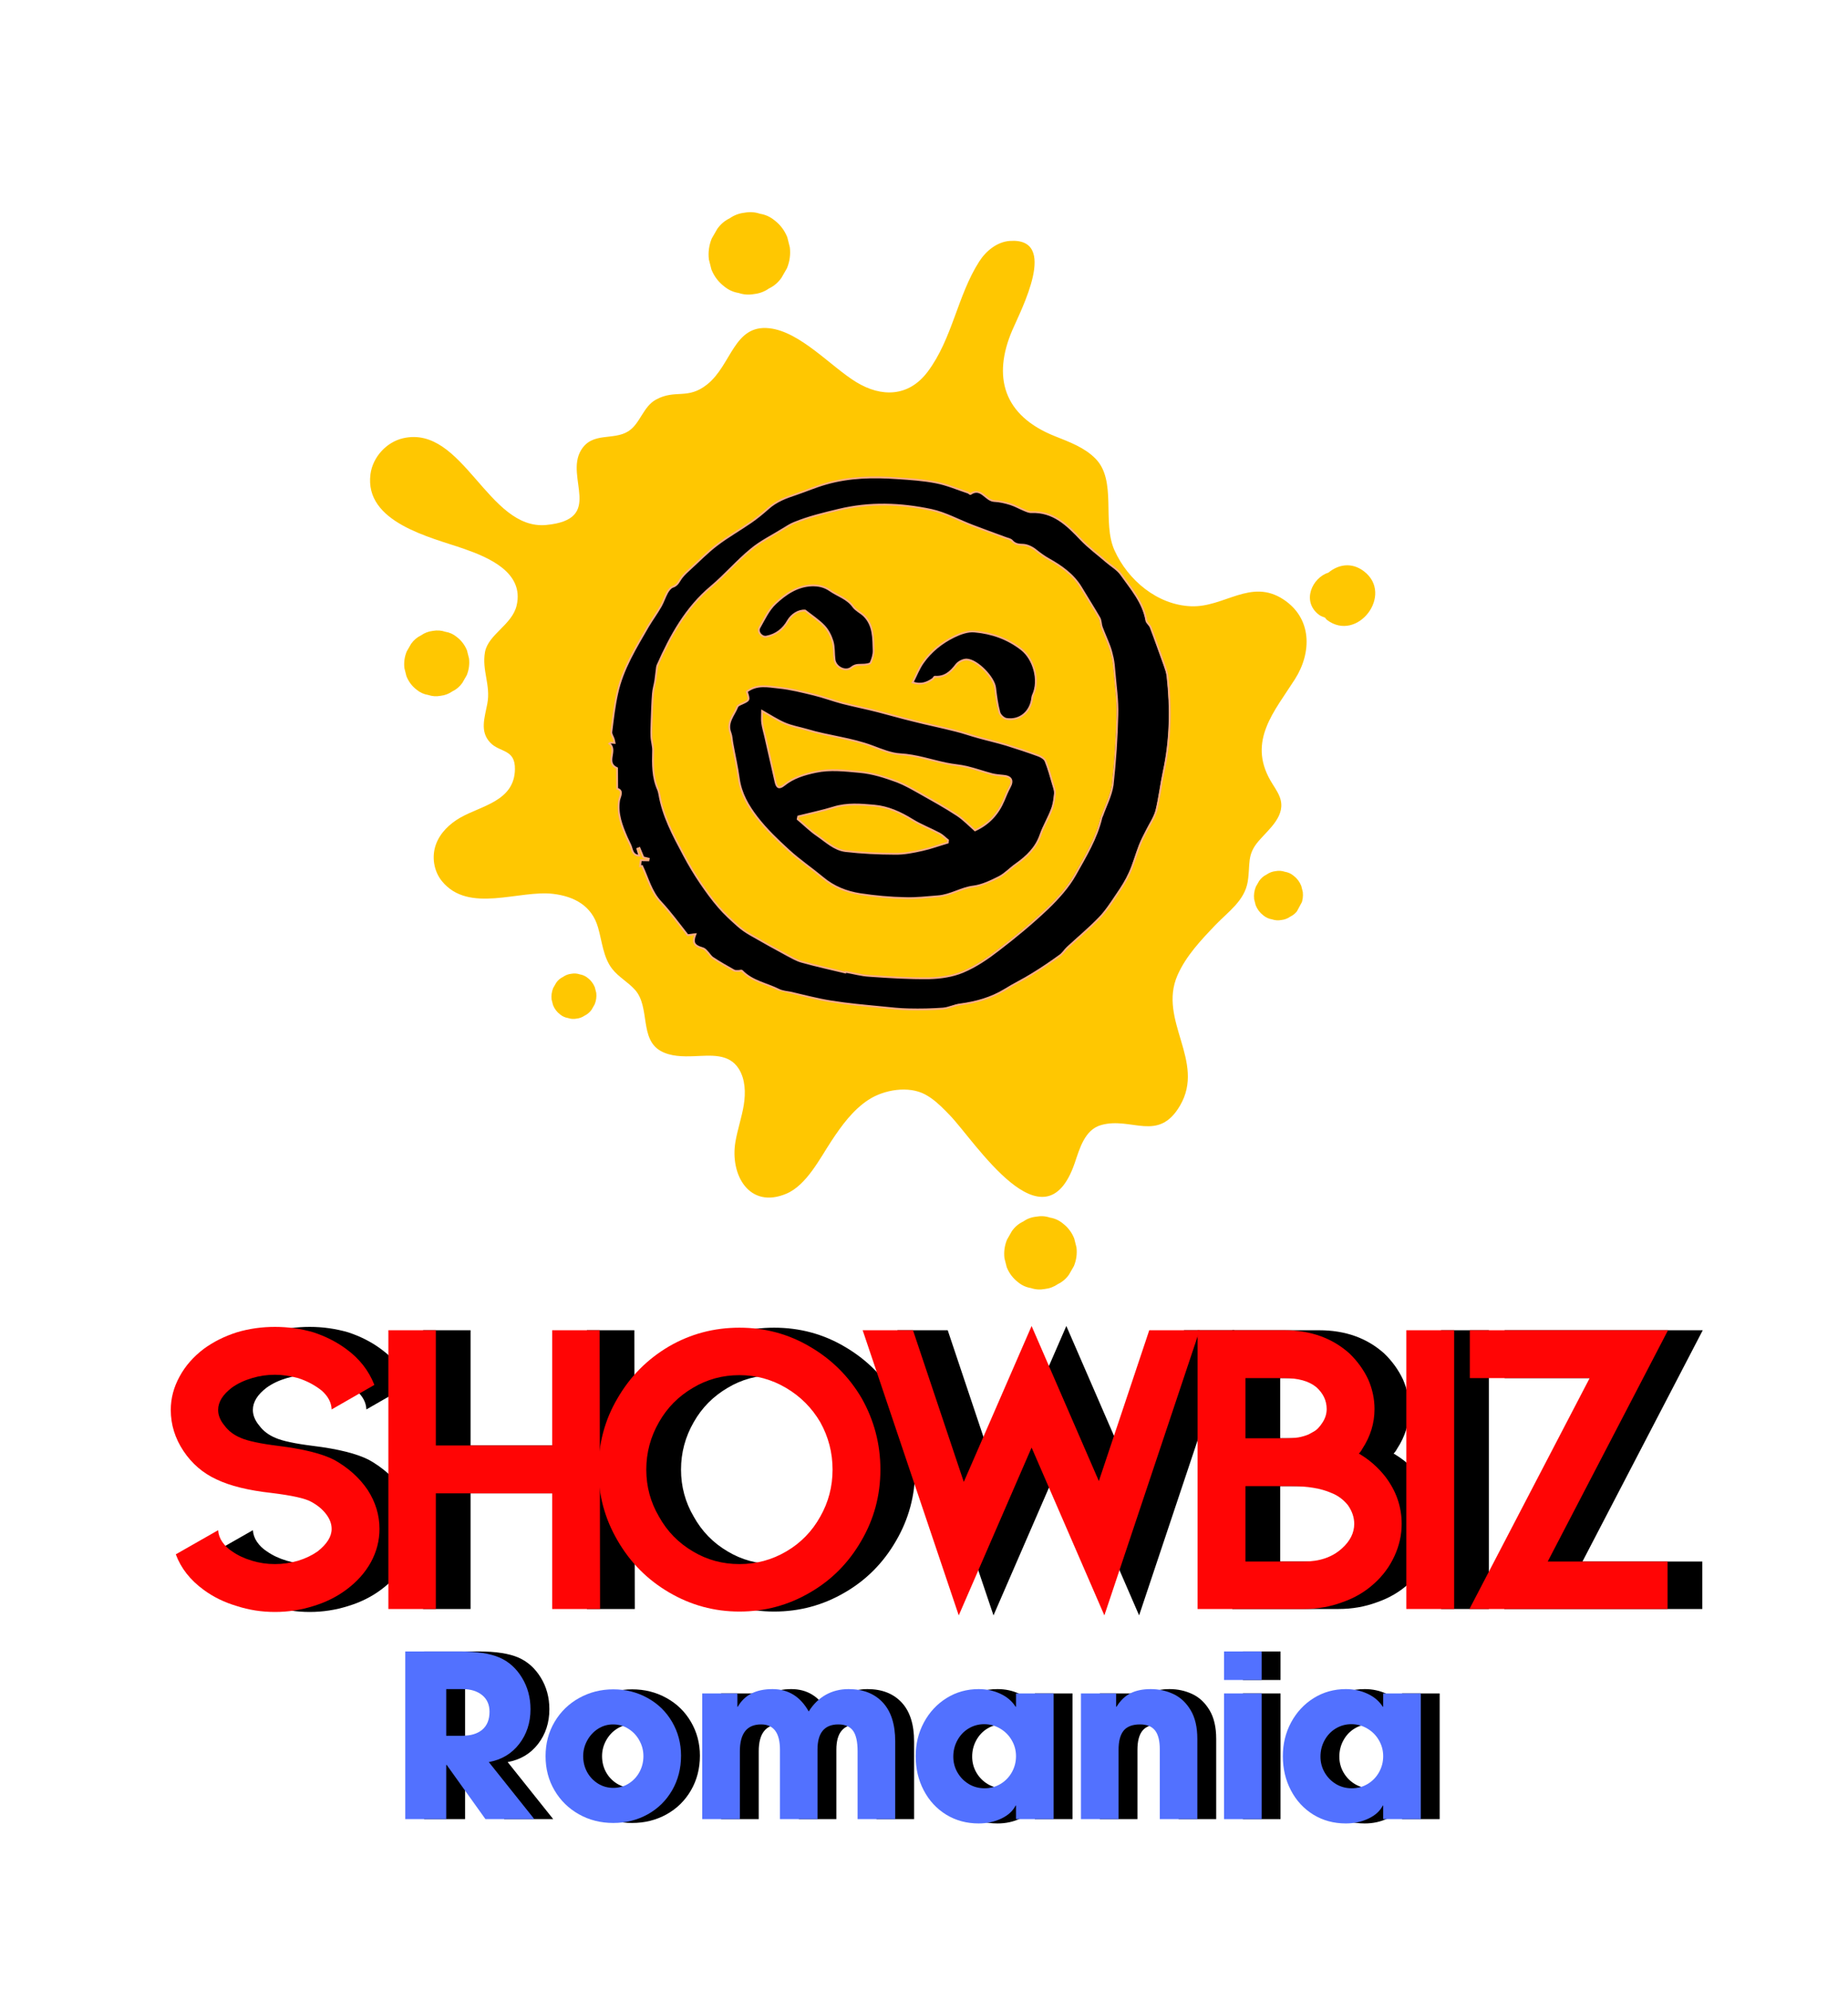 <svg xmlns="http://www.w3.org/2000/svg" xmlns:xlink="http://www.w3.org/1999/xlink" width="482" viewBox="0 0 361.5 389.25" height="519" preserveAspectRatio="xMidYMid meet"><defs><g></g><clipPath id="7da283c9f5"><path d="M 72 47 L 256 47 L 256 235 L 72 235 Z M 72 47 " clip-rule="nonzero"></path></clipPath><clipPath id="b2a203bb96"><path d="M 120.871 0 L 298.227 95.348 L 205.363 268.09 L 28.004 172.742 Z M 120.871 0 " clip-rule="nonzero"></path></clipPath><clipPath id="ba12a6987c"><path d="M 120.871 0 L 298.227 95.348 L 205.363 268.09 L 28.004 172.742 Z M 120.871 0 " clip-rule="nonzero"></path></clipPath><clipPath id="3182f1e81d"><path d="M 196 237 L 211 237 L 211 253 L 196 253 Z M 196 237 " clip-rule="nonzero"></path></clipPath><clipPath id="6bf85dc534"><path d="M 120.871 0 L 298.227 95.348 L 205.363 268.09 L 28.004 172.742 Z M 120.871 0 " clip-rule="nonzero"></path></clipPath><clipPath id="90a31534e2"><path d="M 120.871 0 L 298.227 95.348 L 205.363 268.09 L 28.004 172.742 Z M 120.871 0 " clip-rule="nonzero"></path></clipPath><clipPath id="a0b2c83334"><path d="M 256 110 L 270 110 L 270 123 L 256 123 Z M 256 110 " clip-rule="nonzero"></path></clipPath><clipPath id="b75e208d72"><path d="M 120.871 0 L 298.227 95.348 L 205.363 268.09 L 28.004 172.742 Z M 120.871 0 " clip-rule="nonzero"></path></clipPath><clipPath id="280c6e460d"><path d="M 120.871 0 L 298.227 95.348 L 205.363 268.09 L 28.004 172.742 Z M 120.871 0 " clip-rule="nonzero"></path></clipPath><clipPath id="938e8cb375"><path d="M 245 170 L 255 170 L 255 180 L 245 180 Z M 245 170 " clip-rule="nonzero"></path></clipPath><clipPath id="a014516563"><path d="M 120.871 0 L 298.227 95.348 L 205.363 268.09 L 28.004 172.742 Z M 120.871 0 " clip-rule="nonzero"></path></clipPath><clipPath id="c8c539ae67"><path d="M 120.871 0 L 298.227 95.348 L 205.363 268.09 L 28.004 172.742 Z M 120.871 0 " clip-rule="nonzero"></path></clipPath><clipPath id="e55bfd3ff9"><path d="M 107 190 L 117 190 L 117 200 L 107 200 Z M 107 190 " clip-rule="nonzero"></path></clipPath><clipPath id="96dc0f43d6"><path d="M 120.871 0 L 298.227 95.348 L 205.363 268.09 L 28.004 172.742 Z M 120.871 0 " clip-rule="nonzero"></path></clipPath><clipPath id="a76d30aed2"><path d="M 120.871 0 L 298.227 95.348 L 205.363 268.09 L 28.004 172.742 Z M 120.871 0 " clip-rule="nonzero"></path></clipPath><clipPath id="6c1e0064f2"><path d="M 79 123 L 92 123 L 92 137 L 79 137 Z M 79 123 " clip-rule="nonzero"></path></clipPath><clipPath id="22832aa6cb"><path d="M 120.871 0 L 298.227 95.348 L 205.363 268.09 L 28.004 172.742 Z M 120.871 0 " clip-rule="nonzero"></path></clipPath><clipPath id="9334527172"><path d="M 120.871 0 L 298.227 95.348 L 205.363 268.09 L 28.004 172.742 Z M 120.871 0 " clip-rule="nonzero"></path></clipPath><clipPath id="8d3feb7612"><path d="M 138 41 L 155 41 L 155 58 L 138 58 Z M 138 41 " clip-rule="nonzero"></path></clipPath><clipPath id="19dab5b7ee"><path d="M 120.871 0 L 298.227 95.348 L 205.363 268.09 L 28.004 172.742 Z M 120.871 0 " clip-rule="nonzero"></path></clipPath><clipPath id="1679736e3a"><path d="M 120.871 0 L 298.227 95.348 L 205.363 268.09 L 28.004 172.742 Z M 120.871 0 " clip-rule="nonzero"></path></clipPath><clipPath id="d3a6f8c7c5"><path d="M 119 93 L 229 93 L 229 198 L 119 198 Z M 119 93 " clip-rule="nonzero"></path></clipPath><clipPath id="081b05f5cf"><path d="M 133.406 82.031 L 238.898 107.582 L 214.406 208.707 L 108.914 183.156 Z M 133.406 82.031 " clip-rule="nonzero"></path></clipPath><clipPath id="dc08cba065"><path d="M 133.406 82.031 L 238.898 107.582 L 214.406 208.707 L 108.914 183.156 Z M 133.406 82.031 " clip-rule="nonzero"></path></clipPath><clipPath id="ea93cbb1ab"><path d="M 114 88 L 234 88 L 234 203 L 114 203 Z M 114 88 " clip-rule="nonzero"></path></clipPath><clipPath id="3ec4b4eb11"><path d="M 133.406 82.031 L 238.898 107.582 L 214.406 208.707 L 108.914 183.156 Z M 133.406 82.031 " clip-rule="nonzero"></path></clipPath><clipPath id="945201d1d9"><path d="M 133.406 82.031 L 238.898 107.582 L 214.406 208.707 L 108.914 183.156 Z M 133.406 82.031 " clip-rule="nonzero"></path></clipPath></defs><g fill="#000000" fill-opacity="1"><g transform="translate(34.81, 314.578)"><g><path d="M 46.219 -15.656 C 46.219 -13.395 45.664 -11.238 44.562 -9.188 C 43.406 -7.094 41.773 -5.273 39.672 -3.734 C 37.797 -2.348 35.672 -1.297 33.297 -0.578 C 30.867 0.191 28.359 0.578 25.766 0.578 C 23.16 0.578 20.676 0.191 18.312 -0.578 C 15.875 -1.297 13.719 -2.348 11.844 -3.734 C 9.195 -5.66 7.375 -7.977 6.375 -10.688 L 14.656 -15.406 C 14.719 -14.57 14.992 -13.801 15.484 -13.094 C 15.984 -12.375 16.617 -11.766 17.391 -11.266 C 18.492 -10.492 19.789 -9.883 21.281 -9.438 C 22.719 -9 24.211 -8.781 25.766 -8.781 C 27.305 -8.781 28.82 -9 30.312 -9.438 C 31.75 -9.883 33.02 -10.492 34.125 -11.266 C 35.945 -12.703 36.859 -14.164 36.859 -15.656 C 36.859 -16.645 36.5 -17.609 35.781 -18.547 C 35.062 -19.492 34.094 -20.297 32.875 -20.953 C 31.719 -21.617 29.125 -22.195 25.094 -22.688 C 20.57 -23.188 16.984 -24.07 14.328 -25.344 C 11.68 -26.562 9.531 -28.41 7.875 -30.891 C 6.219 -33.379 5.391 -36.055 5.391 -38.922 C 5.391 -41.191 5.969 -43.375 7.125 -45.469 C 8.227 -47.508 9.801 -49.305 11.844 -50.859 C 13.719 -52.234 15.875 -53.312 18.312 -54.094 C 20.676 -54.801 23.16 -55.156 25.766 -55.156 C 28.359 -55.156 30.867 -54.801 33.297 -54.094 C 35.672 -53.312 37.797 -52.234 39.672 -50.859 C 42.266 -48.984 44.113 -46.633 45.219 -43.812 L 36.859 -39.016 C 36.805 -40.391 36.145 -41.629 34.875 -42.734 C 33.539 -43.785 32.02 -44.586 30.312 -45.141 C 28.707 -45.578 27.191 -45.797 25.766 -45.797 C 24.211 -45.797 22.719 -45.578 21.281 -45.141 C 19.789 -44.703 18.492 -44.094 17.391 -43.312 C 15.566 -41.938 14.656 -40.473 14.656 -38.922 C 14.656 -37.879 15.07 -36.859 15.906 -35.859 C 16.676 -34.816 17.723 -34.02 19.047 -33.469 C 20.43 -32.852 22.891 -32.328 26.422 -31.891 C 31.336 -31.285 34.984 -30.375 37.359 -29.156 C 40.117 -27.613 42.301 -25.656 43.906 -23.281 C 45.445 -20.906 46.219 -18.363 46.219 -15.656 Z M 46.219 -15.656 "></path></g></g></g><g fill="#000000" fill-opacity="1"><g transform="translate(75.894, 314.578)"><g><path d="M 16.156 -22.609 L 16.156 0 L 6.875 0 L 6.875 -54.5 L 16.156 -54.5 L 16.156 -31.969 L 38.922 -31.969 L 38.922 -54.5 L 48.203 -54.5 L 48.281 0 L 38.922 0 L 38.922 -22.609 Z M 16.156 -22.609 "></path></g></g></g><g fill="#000000" fill-opacity="1"><g transform="translate(120.126, 314.578)"><g><path d="M 55.156 -13.328 C 52.676 -9.023 49.336 -5.66 45.141 -3.234 C 40.891 -0.742 36.281 0.5 31.312 0.5 C 26.395 0.5 21.812 -0.742 17.562 -3.234 C 13.312 -5.711 9.941 -9.109 7.453 -13.422 C 4.973 -17.672 3.734 -22.281 3.734 -27.25 C 3.734 -32.332 4.973 -36.973 7.453 -41.172 C 9.941 -45.473 13.312 -48.867 17.562 -51.359 C 21.758 -53.785 26.344 -55 31.312 -55 C 36.332 -55 40.941 -53.754 45.141 -51.266 C 49.391 -48.785 52.758 -45.422 55.25 -41.172 C 57.676 -36.859 58.891 -32.219 58.891 -27.25 C 58.891 -22.227 57.645 -17.586 55.156 -13.328 Z M 47.125 -36.531 C 45.469 -39.344 43.234 -41.578 40.422 -43.234 C 37.609 -44.891 34.57 -45.719 31.312 -45.719 C 28 -45.719 24.961 -44.891 22.203 -43.234 C 19.379 -41.578 17.172 -39.344 15.578 -36.531 C 13.922 -33.656 13.094 -30.562 13.094 -27.25 C 13.094 -23.938 13.922 -20.875 15.578 -18.062 C 17.172 -15.188 19.379 -12.922 22.203 -11.266 C 24.961 -9.609 28 -8.781 31.312 -8.781 C 34.625 -8.781 37.688 -9.609 40.5 -11.266 C 43.32 -12.922 45.531 -15.188 47.125 -18.062 C 48.727 -20.875 49.531 -23.938 49.531 -27.25 C 49.531 -30.562 48.727 -33.656 47.125 -36.531 Z M 47.125 -36.531 "></path></g></g></g><g fill="#000000" fill-opacity="1"><g transform="translate(171.813, 314.578)"><g><path d="M 36.781 -55.328 L 49.938 -25.016 L 59.797 -54.5 L 69.656 -54.5 L 51.016 1.25 L 36.781 -31.562 L 22.531 1.25 L 3.734 -54.5 L 13.578 -54.5 L 23.516 -24.844 Z M 36.781 -55.328 "></path></g></g></g><g fill="#000000" fill-opacity="1"><g transform="translate(234.268, 314.578)"><g><path d="M 46.719 -16.641 C 46.719 -14.492 46.25 -12.398 45.312 -10.359 C 44.375 -8.305 43.047 -6.508 41.328 -4.969 C 39.566 -3.363 37.5 -2.148 35.125 -1.328 C 32.75 -0.441 30.234 0 27.578 0 L 6.797 0 L 6.797 -54.5 L 23.766 -54.5 C 28.898 -54.5 33.156 -52.977 36.531 -49.938 C 38.07 -48.445 39.285 -46.766 40.172 -44.891 C 40.992 -43.016 41.406 -41.082 41.406 -39.094 C 41.406 -36.332 40.609 -33.738 39.016 -31.312 C 38.848 -30.977 38.625 -30.672 38.344 -30.391 C 40.332 -29.234 42.047 -27.742 43.484 -25.922 C 45.641 -23.109 46.719 -20.016 46.719 -16.641 Z M 16.156 -33.375 L 23.516 -33.375 C 24.785 -33.375 25.781 -33.43 26.5 -33.547 C 27.164 -33.66 27.832 -33.852 28.5 -34.125 L 29.406 -34.625 C 30.062 -34.957 30.664 -35.562 31.219 -36.438 C 31.77 -37.27 32.047 -38.156 32.047 -39.094 C 32.047 -40.75 31.359 -42.188 29.984 -43.406 C 28.547 -44.562 26.473 -45.141 23.766 -45.141 L 16.156 -45.141 Z M 37.438 -16.641 C 37.438 -17.91 37.023 -19.129 36.203 -20.297 C 35.316 -21.398 34.238 -22.195 32.969 -22.688 C 30.977 -23.57 28.352 -24.016 25.094 -24.016 L 16.156 -24.016 L 16.156 -9.281 L 27.578 -9.281 C 30.672 -9.281 33.156 -10.133 35.031 -11.844 C 36.633 -13.281 37.438 -14.879 37.438 -16.641 Z M 37.438 -16.641 "></path></g></g></g><g fill="#000000" fill-opacity="1"><g transform="translate(274.193, 314.578)"><g><path d="M 7.703 -54.5 L 17.062 -54.5 L 17.062 0 L 7.703 0 Z M 7.703 -54.5 "></path></g></g></g><g fill="#000000" fill-opacity="1"><g transform="translate(288.025, 314.578)"><g><path d="M 29.734 -45.141 L 6.297 -45.141 L 6.297 -54.5 L 45.062 -54.5 L 21.531 -9.281 L 44.969 -9.281 L 44.969 0 L 6.219 0 Z M 29.734 -45.141 "></path></g></g></g><g fill="#ff0505" fill-opacity="1"><g transform="translate(28.015, 314.578)"><g><path d="M 46.219 -15.656 C 46.219 -13.395 45.664 -11.238 44.562 -9.188 C 43.406 -7.094 41.773 -5.273 39.672 -3.734 C 37.797 -2.348 35.672 -1.297 33.297 -0.578 C 30.867 0.191 28.359 0.578 25.766 0.578 C 23.16 0.578 20.676 0.191 18.312 -0.578 C 15.875 -1.297 13.719 -2.348 11.844 -3.734 C 9.195 -5.66 7.375 -7.977 6.375 -10.688 L 14.656 -15.406 C 14.719 -14.57 14.992 -13.801 15.484 -13.094 C 15.984 -12.375 16.617 -11.766 17.391 -11.266 C 18.492 -10.492 19.789 -9.883 21.281 -9.438 C 22.719 -9 24.211 -8.781 25.766 -8.781 C 27.305 -8.781 28.82 -9 30.312 -9.438 C 31.75 -9.883 33.02 -10.492 34.125 -11.266 C 35.945 -12.703 36.859 -14.164 36.859 -15.656 C 36.859 -16.645 36.5 -17.609 35.781 -18.547 C 35.062 -19.492 34.094 -20.297 32.875 -20.953 C 31.719 -21.617 29.125 -22.195 25.094 -22.688 C 20.57 -23.188 16.984 -24.07 14.328 -25.344 C 11.68 -26.562 9.531 -28.41 7.875 -30.891 C 6.219 -33.379 5.391 -36.055 5.391 -38.922 C 5.391 -41.191 5.969 -43.375 7.125 -45.469 C 8.227 -47.508 9.801 -49.305 11.844 -50.859 C 13.719 -52.234 15.875 -53.312 18.312 -54.094 C 20.676 -54.801 23.16 -55.156 25.766 -55.156 C 28.359 -55.156 30.867 -54.801 33.297 -54.094 C 35.672 -53.312 37.797 -52.234 39.672 -50.859 C 42.266 -48.984 44.113 -46.633 45.219 -43.812 L 36.859 -39.016 C 36.805 -40.391 36.145 -41.629 34.875 -42.734 C 33.539 -43.785 32.02 -44.586 30.312 -45.141 C 28.707 -45.578 27.191 -45.797 25.766 -45.797 C 24.211 -45.797 22.719 -45.578 21.281 -45.141 C 19.789 -44.703 18.492 -44.094 17.391 -43.312 C 15.566 -41.938 14.656 -40.473 14.656 -38.922 C 14.656 -37.879 15.07 -36.859 15.906 -35.859 C 16.676 -34.816 17.723 -34.02 19.047 -33.469 C 20.43 -32.852 22.891 -32.328 26.422 -31.891 C 31.336 -31.285 34.984 -30.375 37.359 -29.156 C 40.117 -27.613 42.301 -25.656 43.906 -23.281 C 45.445 -20.906 46.219 -18.363 46.219 -15.656 Z M 46.219 -15.656 "></path></g></g></g><g fill="#ff0505" fill-opacity="1"><g transform="translate(69.099, 314.578)"><g><path d="M 16.156 -22.609 L 16.156 0 L 6.875 0 L 6.875 -54.5 L 16.156 -54.5 L 16.156 -31.969 L 38.922 -31.969 L 38.922 -54.5 L 48.203 -54.5 L 48.281 0 L 38.922 0 L 38.922 -22.609 Z M 16.156 -22.609 "></path></g></g></g><g fill="#ff0505" fill-opacity="1"><g transform="translate(113.331, 314.578)"><g><path d="M 55.156 -13.328 C 52.676 -9.023 49.336 -5.66 45.141 -3.234 C 40.891 -0.742 36.281 0.5 31.312 0.5 C 26.395 0.5 21.812 -0.742 17.562 -3.234 C 13.312 -5.711 9.941 -9.109 7.453 -13.422 C 4.973 -17.672 3.734 -22.281 3.734 -27.25 C 3.734 -32.332 4.973 -36.973 7.453 -41.172 C 9.941 -45.473 13.312 -48.867 17.562 -51.359 C 21.758 -53.785 26.344 -55 31.312 -55 C 36.332 -55 40.941 -53.754 45.141 -51.266 C 49.391 -48.785 52.758 -45.422 55.25 -41.172 C 57.676 -36.859 58.891 -32.219 58.891 -27.25 C 58.891 -22.227 57.645 -17.586 55.156 -13.328 Z M 47.125 -36.531 C 45.469 -39.344 43.234 -41.578 40.422 -43.234 C 37.609 -44.891 34.57 -45.719 31.312 -45.719 C 28 -45.719 24.961 -44.891 22.203 -43.234 C 19.379 -41.578 17.172 -39.344 15.578 -36.531 C 13.922 -33.656 13.094 -30.562 13.094 -27.25 C 13.094 -23.938 13.922 -20.875 15.578 -18.062 C 17.172 -15.188 19.379 -12.922 22.203 -11.266 C 24.961 -9.609 28 -8.781 31.312 -8.781 C 34.625 -8.781 37.688 -9.609 40.5 -11.266 C 43.32 -12.922 45.531 -15.188 47.125 -18.062 C 48.727 -20.875 49.531 -23.938 49.531 -27.25 C 49.531 -30.562 48.727 -33.656 47.125 -36.531 Z M 47.125 -36.531 "></path></g></g></g><g fill="#ff0505" fill-opacity="1"><g transform="translate(165.017, 314.578)"><g><path d="M 36.781 -55.328 L 49.938 -25.016 L 59.797 -54.5 L 69.656 -54.5 L 51.016 1.25 L 36.781 -31.562 L 22.531 1.25 L 3.734 -54.5 L 13.578 -54.5 L 23.516 -24.844 Z M 36.781 -55.328 "></path></g></g></g><g fill="#ff0505" fill-opacity="1"><g transform="translate(227.472, 314.578)"><g><path d="M 46.719 -16.641 C 46.719 -14.492 46.25 -12.398 45.312 -10.359 C 44.375 -8.305 43.047 -6.508 41.328 -4.969 C 39.566 -3.363 37.5 -2.148 35.125 -1.328 C 32.75 -0.441 30.234 0 27.578 0 L 6.797 0 L 6.797 -54.5 L 23.766 -54.5 C 28.898 -54.5 33.156 -52.977 36.531 -49.938 C 38.07 -48.445 39.285 -46.766 40.172 -44.891 C 40.992 -43.016 41.406 -41.082 41.406 -39.094 C 41.406 -36.332 40.609 -33.738 39.016 -31.312 C 38.848 -30.977 38.625 -30.672 38.344 -30.391 C 40.332 -29.234 42.047 -27.742 43.484 -25.922 C 45.641 -23.109 46.719 -20.016 46.719 -16.641 Z M 16.156 -33.375 L 23.516 -33.375 C 24.785 -33.375 25.781 -33.43 26.5 -33.547 C 27.164 -33.66 27.832 -33.852 28.5 -34.125 L 29.406 -34.625 C 30.062 -34.957 30.664 -35.562 31.219 -36.438 C 31.77 -37.27 32.047 -38.156 32.047 -39.094 C 32.047 -40.75 31.359 -42.188 29.984 -43.406 C 28.547 -44.562 26.473 -45.141 23.766 -45.141 L 16.156 -45.141 Z M 37.438 -16.641 C 37.438 -17.91 37.023 -19.129 36.203 -20.297 C 35.316 -21.398 34.238 -22.195 32.969 -22.688 C 30.977 -23.57 28.352 -24.016 25.094 -24.016 L 16.156 -24.016 L 16.156 -9.281 L 27.578 -9.281 C 30.672 -9.281 33.156 -10.133 35.031 -11.844 C 36.633 -13.281 37.438 -14.879 37.438 -16.641 Z M 37.438 -16.641 "></path></g></g></g><g fill="#ff0505" fill-opacity="1"><g transform="translate(267.397, 314.578)"><g><path d="M 7.703 -54.5 L 17.062 -54.5 L 17.062 0 L 7.703 0 Z M 7.703 -54.5 "></path></g></g></g><g fill="#ff0505" fill-opacity="1"><g transform="translate(281.229, 314.578)"><g><path d="M 29.734 -45.141 L 6.297 -45.141 L 6.297 -54.5 L 45.062 -54.5 L 21.531 -9.281 L 44.969 -9.281 L 44.969 0 L 6.219 0 Z M 29.734 -45.141 "></path></g></g></g><g fill="#000000" fill-opacity="1"><g transform="translate(79.997, 355.661)"><g><path d="M 10.984 -10.594 L 10.984 0 L 2.969 0 L 2.969 -32.781 L 13.688 -32.781 C 17.02 -32.781 19.602 -32.379 21.438 -31.578 C 23.238 -30.785 24.691 -29.477 25.797 -27.656 C 26.91 -25.844 27.469 -23.785 27.469 -21.484 C 27.469 -18.859 26.727 -16.594 25.25 -14.688 C 23.77 -12.781 21.789 -11.602 19.312 -11.156 L 28.219 0 L 18.656 0 L 11.078 -10.594 Z M 19.453 -21 C 19.453 -22.383 18.969 -23.469 18 -24.25 C 17.039 -25.031 15.766 -25.422 14.172 -25.422 L 10.984 -25.422 L 10.984 -16.297 L 14.094 -16.297 C 15.77 -16.297 17.082 -16.691 18.031 -17.484 C 18.977 -18.285 19.453 -19.457 19.453 -21 Z M 19.453 -21 "></path></g></g></g><g fill="#000000" fill-opacity="1"><g transform="translate(108.913, 355.661)"><g><path d="M 14.75 0.75 C 12.27 0.75 10.023 0.18 8.016 -0.953 C 6.004 -2.086 4.414 -3.645 3.25 -5.625 C 2.082 -7.602 1.5 -9.832 1.5 -12.312 C 1.5 -14.789 2.086 -17.023 3.266 -19.016 C 4.453 -21.016 6.055 -22.57 8.078 -23.688 C 10.109 -24.812 12.332 -25.375 14.75 -25.375 C 17.195 -25.375 19.43 -24.812 21.453 -23.688 C 23.484 -22.57 25.082 -21.016 26.25 -19.016 C 27.414 -17.023 28 -14.82 28 -12.406 C 28 -9.895 27.414 -7.633 26.25 -5.625 C 25.082 -3.613 23.484 -2.047 21.453 -0.922 C 19.43 0.191 17.195 0.75 14.75 0.75 Z M 20.641 -12.312 C 20.641 -13.406 20.379 -14.422 19.859 -15.359 C 19.348 -16.305 18.641 -17.066 17.734 -17.641 C 16.836 -18.223 15.828 -18.516 14.703 -18.516 C 13.641 -18.516 12.664 -18.234 11.781 -17.672 C 10.895 -17.109 10.188 -16.348 9.656 -15.391 C 9.125 -14.43 8.859 -13.406 8.859 -12.312 C 8.859 -11.188 9.113 -10.148 9.625 -9.203 C 10.145 -8.266 10.852 -7.516 11.75 -6.953 C 12.656 -6.391 13.656 -6.109 14.75 -6.109 C 15.875 -6.109 16.883 -6.395 17.781 -6.969 C 18.688 -7.551 19.391 -8.312 19.891 -9.25 C 20.391 -10.195 20.641 -11.219 20.641 -12.312 Z M 20.641 -12.312 "></path></g></g></g><g fill="#000000" fill-opacity="1"><g transform="translate(138.405, 355.661)"><g><path d="M 29.281 -18.516 C 26.562 -18.516 25.203 -16.875 25.203 -13.594 L 25.203 0 L 17.859 0 L 17.859 -13.562 C 17.859 -16.863 16.629 -18.516 14.172 -18.516 C 11.398 -18.516 10.016 -16.758 10.016 -13.25 L 10.016 0 L 2.656 0 L 2.656 -24.578 L 9.531 -24.578 L 9.531 -21.969 L 9.609 -21.969 C 10.91 -24.27 13.172 -25.422 16.391 -25.422 C 19.492 -25.422 21.859 -23.961 23.484 -21.047 C 24.367 -22.461 25.473 -23.547 26.797 -24.297 C 28.129 -25.047 29.625 -25.422 31.281 -25.422 C 34.113 -25.422 36.344 -24.551 37.969 -22.812 C 39.594 -21.07 40.406 -18.531 40.406 -15.188 L 40.406 0 L 33.047 0 L 33.047 -13.25 C 33.047 -15.133 32.742 -16.484 32.141 -17.297 C 31.535 -18.109 30.582 -18.516 29.281 -18.516 Z M 29.281 -18.516 "></path></g></g></g><g fill="#000000" fill-opacity="1"><g transform="translate(181.314, 355.661)"><g><path d="M 21.047 -2.656 C 20.516 -1.594 19.582 -0.742 18.25 -0.109 C 16.914 0.523 15.441 0.844 13.828 0.844 C 11.461 0.844 9.344 0.27 7.469 -0.875 C 5.594 -2.031 4.129 -3.613 3.078 -5.625 C 2.023 -7.633 1.5 -9.863 1.5 -12.312 C 1.5 -14.707 2.035 -16.906 3.109 -18.906 C 4.191 -20.914 5.672 -22.504 7.547 -23.672 C 9.422 -24.836 11.516 -25.422 13.828 -25.422 C 15.359 -25.422 16.77 -25.117 18.062 -24.516 C 19.363 -23.91 20.359 -23.062 21.047 -21.969 L 21.125 -21.969 L 21.125 -24.578 L 28.484 -24.578 L 28.484 0 L 21.125 0 L 21.125 -2.656 Z M 21.125 -12.312 C 21.125 -13.438 20.844 -14.477 20.281 -15.438 C 19.727 -16.395 18.969 -17.156 18 -17.719 C 17.039 -18.281 16.004 -18.562 14.891 -18.562 C 13.797 -18.562 12.781 -18.281 11.844 -17.719 C 10.914 -17.156 10.188 -16.383 9.656 -15.406 C 9.125 -14.438 8.859 -13.375 8.859 -12.219 C 8.859 -11.102 9.129 -10.07 9.672 -9.125 C 10.223 -8.176 10.961 -7.422 11.891 -6.859 C 12.828 -6.305 13.852 -6.031 14.969 -6.031 C 16.094 -6.031 17.125 -6.305 18.062 -6.859 C 19.008 -7.422 19.754 -8.18 20.297 -9.141 C 20.848 -10.109 21.125 -11.164 21.125 -12.312 Z M 21.125 -12.312 "></path></g></g></g><g fill="#000000" fill-opacity="1"><g transform="translate(212.488, 355.661)"><g><path d="M 14.219 -18.516 C 12.738 -18.516 11.664 -18.109 11 -17.297 C 10.344 -16.484 10.016 -15.238 10.016 -13.562 L 10.016 0 L 2.656 0 L 2.656 -24.578 L 9.531 -24.578 L 9.531 -21.969 L 9.609 -21.969 C 10.379 -23.207 11.301 -24.094 12.375 -24.625 C 13.457 -25.156 14.766 -25.422 16.297 -25.422 C 17.891 -25.422 19.375 -25.098 20.75 -24.453 C 22.125 -23.805 23.242 -22.758 24.109 -21.312 C 24.984 -19.863 25.422 -17.988 25.422 -15.688 L 25.422 0 L 18.078 0 L 18.078 -13.641 C 18.078 -15.328 17.766 -16.562 17.141 -17.344 C 16.523 -18.125 15.551 -18.516 14.219 -18.516 Z M 14.219 -18.516 "></path></g></g></g><g fill="#000000" fill-opacity="1"><g transform="translate(240.475, 355.661)"><g><path d="M 10.016 -32.781 L 10.016 -27.203 L 2.656 -27.203 L 2.656 -32.781 Z M 10.016 -24.578 L 10.016 0 L 2.656 0 L 2.656 -24.578 Z M 10.016 -24.578 "></path></g></g></g><g fill="#000000" fill-opacity="1"><g transform="translate(253.139, 355.661)"><g><path d="M 21.047 -2.656 C 20.516 -1.594 19.582 -0.742 18.25 -0.109 C 16.914 0.523 15.441 0.844 13.828 0.844 C 11.461 0.844 9.344 0.27 7.469 -0.875 C 5.594 -2.031 4.129 -3.613 3.078 -5.625 C 2.023 -7.633 1.5 -9.863 1.5 -12.312 C 1.5 -14.707 2.035 -16.906 3.109 -18.906 C 4.191 -20.914 5.672 -22.504 7.547 -23.672 C 9.422 -24.836 11.516 -25.422 13.828 -25.422 C 15.359 -25.422 16.77 -25.117 18.062 -24.516 C 19.363 -23.91 20.359 -23.062 21.047 -21.969 L 21.125 -21.969 L 21.125 -24.578 L 28.484 -24.578 L 28.484 0 L 21.125 0 L 21.125 -2.656 Z M 21.125 -12.312 C 21.125 -13.438 20.844 -14.477 20.281 -15.438 C 19.727 -16.395 18.969 -17.156 18 -17.719 C 17.039 -18.281 16.004 -18.562 14.891 -18.562 C 13.797 -18.562 12.781 -18.281 11.844 -17.719 C 10.914 -17.156 10.188 -16.383 9.656 -15.406 C 9.125 -14.438 8.859 -13.375 8.859 -12.219 C 8.859 -11.102 9.129 -10.07 9.672 -9.125 C 10.223 -8.176 10.961 -7.422 11.891 -6.859 C 12.828 -6.305 13.852 -6.031 14.969 -6.031 C 16.094 -6.031 17.125 -6.305 18.062 -6.859 C 19.008 -7.422 19.754 -8.18 20.297 -9.141 C 20.848 -10.109 21.125 -11.164 21.125 -12.312 Z M 21.125 -12.312 "></path></g></g></g><g fill="#5271ff" fill-opacity="1"><g transform="translate(76.306, 355.661)"><g><path d="M 10.984 -10.594 L 10.984 0 L 2.969 0 L 2.969 -32.781 L 13.688 -32.781 C 17.02 -32.781 19.602 -32.379 21.438 -31.578 C 23.238 -30.785 24.691 -29.477 25.797 -27.656 C 26.91 -25.844 27.469 -23.785 27.469 -21.484 C 27.469 -18.859 26.727 -16.594 25.25 -14.688 C 23.77 -12.781 21.789 -11.602 19.312 -11.156 L 28.219 0 L 18.656 0 L 11.078 -10.594 Z M 19.453 -21 C 19.453 -22.383 18.969 -23.469 18 -24.25 C 17.039 -25.031 15.766 -25.422 14.172 -25.422 L 10.984 -25.422 L 10.984 -16.297 L 14.094 -16.297 C 15.77 -16.297 17.082 -16.691 18.031 -17.484 C 18.977 -18.285 19.453 -19.457 19.453 -21 Z M 19.453 -21 "></path></g></g></g><g fill="#5271ff" fill-opacity="1"><g transform="translate(105.222, 355.661)"><g><path d="M 14.75 0.75 C 12.27 0.75 10.023 0.18 8.016 -0.953 C 6.004 -2.086 4.414 -3.645 3.25 -5.625 C 2.082 -7.602 1.5 -9.832 1.5 -12.312 C 1.5 -14.789 2.086 -17.023 3.266 -19.016 C 4.453 -21.016 6.055 -22.57 8.078 -23.688 C 10.109 -24.812 12.332 -25.375 14.75 -25.375 C 17.195 -25.375 19.43 -24.812 21.453 -23.688 C 23.484 -22.57 25.082 -21.016 26.25 -19.016 C 27.414 -17.023 28 -14.82 28 -12.406 C 28 -9.895 27.414 -7.633 26.25 -5.625 C 25.082 -3.613 23.484 -2.047 21.453 -0.922 C 19.43 0.191 17.195 0.75 14.75 0.75 Z M 20.641 -12.312 C 20.641 -13.406 20.379 -14.422 19.859 -15.359 C 19.348 -16.305 18.641 -17.066 17.734 -17.641 C 16.836 -18.223 15.828 -18.516 14.703 -18.516 C 13.641 -18.516 12.664 -18.234 11.781 -17.672 C 10.895 -17.109 10.188 -16.348 9.656 -15.391 C 9.125 -14.43 8.859 -13.406 8.859 -12.312 C 8.859 -11.188 9.113 -10.148 9.625 -9.203 C 10.145 -8.266 10.852 -7.516 11.75 -6.953 C 12.656 -6.391 13.656 -6.109 14.75 -6.109 C 15.875 -6.109 16.883 -6.395 17.781 -6.969 C 18.688 -7.551 19.391 -8.312 19.891 -9.25 C 20.391 -10.195 20.641 -11.219 20.641 -12.312 Z M 20.641 -12.312 "></path></g></g></g><g fill="#5271ff" fill-opacity="1"><g transform="translate(134.714, 355.661)"><g><path d="M 29.281 -18.516 C 26.562 -18.516 25.203 -16.875 25.203 -13.594 L 25.203 0 L 17.859 0 L 17.859 -13.562 C 17.859 -16.863 16.629 -18.516 14.172 -18.516 C 11.398 -18.516 10.016 -16.758 10.016 -13.25 L 10.016 0 L 2.656 0 L 2.656 -24.578 L 9.531 -24.578 L 9.531 -21.969 L 9.609 -21.969 C 10.91 -24.27 13.172 -25.422 16.391 -25.422 C 19.492 -25.422 21.859 -23.961 23.484 -21.047 C 24.367 -22.461 25.473 -23.547 26.797 -24.297 C 28.129 -25.047 29.625 -25.422 31.281 -25.422 C 34.113 -25.422 36.344 -24.551 37.969 -22.812 C 39.594 -21.07 40.406 -18.531 40.406 -15.188 L 40.406 0 L 33.047 0 L 33.047 -13.25 C 33.047 -15.133 32.742 -16.484 32.141 -17.297 C 31.535 -18.109 30.582 -18.516 29.281 -18.516 Z M 29.281 -18.516 "></path></g></g></g><g fill="#5271ff" fill-opacity="1"><g transform="translate(177.623, 355.661)"><g><path d="M 21.047 -2.656 C 20.516 -1.594 19.582 -0.742 18.25 -0.109 C 16.914 0.523 15.441 0.844 13.828 0.844 C 11.461 0.844 9.344 0.27 7.469 -0.875 C 5.594 -2.031 4.129 -3.613 3.078 -5.625 C 2.023 -7.633 1.5 -9.863 1.5 -12.312 C 1.5 -14.707 2.035 -16.906 3.109 -18.906 C 4.191 -20.914 5.672 -22.504 7.547 -23.672 C 9.422 -24.836 11.516 -25.422 13.828 -25.422 C 15.359 -25.422 16.77 -25.117 18.062 -24.516 C 19.363 -23.91 20.359 -23.062 21.047 -21.969 L 21.125 -21.969 L 21.125 -24.578 L 28.484 -24.578 L 28.484 0 L 21.125 0 L 21.125 -2.656 Z M 21.125 -12.312 C 21.125 -13.438 20.844 -14.477 20.281 -15.438 C 19.727 -16.395 18.969 -17.156 18 -17.719 C 17.039 -18.281 16.004 -18.562 14.891 -18.562 C 13.797 -18.562 12.781 -18.281 11.844 -17.719 C 10.914 -17.156 10.188 -16.383 9.656 -15.406 C 9.125 -14.438 8.859 -13.375 8.859 -12.219 C 8.859 -11.102 9.129 -10.07 9.672 -9.125 C 10.223 -8.176 10.961 -7.422 11.891 -6.859 C 12.828 -6.305 13.852 -6.031 14.969 -6.031 C 16.094 -6.031 17.125 -6.305 18.062 -6.859 C 19.008 -7.422 19.754 -8.18 20.297 -9.141 C 20.848 -10.109 21.125 -11.164 21.125 -12.312 Z M 21.125 -12.312 "></path></g></g></g><g fill="#5271ff" fill-opacity="1"><g transform="translate(208.797, 355.661)"><g><path d="M 14.219 -18.516 C 12.738 -18.516 11.664 -18.109 11 -17.297 C 10.344 -16.484 10.016 -15.238 10.016 -13.562 L 10.016 0 L 2.656 0 L 2.656 -24.578 L 9.531 -24.578 L 9.531 -21.969 L 9.609 -21.969 C 10.379 -23.207 11.301 -24.094 12.375 -24.625 C 13.457 -25.156 14.766 -25.422 16.297 -25.422 C 17.891 -25.422 19.375 -25.098 20.75 -24.453 C 22.125 -23.805 23.242 -22.758 24.109 -21.312 C 24.984 -19.863 25.422 -17.988 25.422 -15.688 L 25.422 0 L 18.078 0 L 18.078 -13.641 C 18.078 -15.328 17.766 -16.562 17.141 -17.344 C 16.523 -18.125 15.551 -18.516 14.219 -18.516 Z M 14.219 -18.516 "></path></g></g></g><g fill="#5271ff" fill-opacity="1"><g transform="translate(236.783, 355.661)"><g><path d="M 10.016 -32.781 L 10.016 -27.203 L 2.656 -27.203 L 2.656 -32.781 Z M 10.016 -24.578 L 10.016 0 L 2.656 0 L 2.656 -24.578 Z M 10.016 -24.578 "></path></g></g></g><g fill="#5271ff" fill-opacity="1"><g transform="translate(249.448, 355.661)"><g><path d="M 21.047 -2.656 C 20.516 -1.594 19.582 -0.742 18.25 -0.109 C 16.914 0.523 15.441 0.844 13.828 0.844 C 11.461 0.844 9.344 0.27 7.469 -0.875 C 5.594 -2.031 4.129 -3.613 3.078 -5.625 C 2.023 -7.633 1.5 -9.863 1.5 -12.312 C 1.5 -14.707 2.035 -16.906 3.109 -18.906 C 4.191 -20.914 5.672 -22.504 7.547 -23.672 C 9.422 -24.836 11.516 -25.422 13.828 -25.422 C 15.359 -25.422 16.77 -25.117 18.062 -24.516 C 19.363 -23.91 20.359 -23.062 21.047 -21.969 L 21.125 -21.969 L 21.125 -24.578 L 28.484 -24.578 L 28.484 0 L 21.125 0 L 21.125 -2.656 Z M 21.125 -12.312 C 21.125 -13.438 20.844 -14.477 20.281 -15.438 C 19.727 -16.395 18.969 -17.156 18 -17.719 C 17.039 -18.281 16.004 -18.562 14.891 -18.562 C 13.797 -18.562 12.781 -18.281 11.844 -17.719 C 10.914 -17.156 10.188 -16.383 9.656 -15.406 C 9.125 -14.438 8.859 -13.375 8.859 -12.219 C 8.859 -11.102 9.129 -10.07 9.672 -9.125 C 10.223 -8.176 10.961 -7.422 11.891 -6.859 C 12.828 -6.305 13.852 -6.031 14.969 -6.031 C 16.094 -6.031 17.125 -6.305 18.062 -6.859 C 19.008 -7.422 19.754 -8.18 20.297 -9.141 C 20.848 -10.109 21.125 -11.164 21.125 -12.312 Z M 21.125 -12.312 "></path></g></g></g><g clip-path="url(#7da283c9f5)"><g clip-path="url(#b2a203bb96)"><g clip-path="url(#ba12a6987c)"><path fill="#ffc701" d="M 72.473 92.695 C 71.219 102.172 84.336 105.055 90.73 107.289 C 95.543 108.969 102.566 111.906 101.066 118.367 C 100.18 122.176 95.504 124.012 94.871 127.5 C 94.234 131.047 96.012 133.93 95.332 137.555 C 94.816 140.32 93.809 142.977 95.895 145.191 C 97.762 147.172 100.785 146.387 100.73 150.383 C 100.645 156.66 94.105 157.516 89.996 159.883 C 87.941 161.07 86.109 162.824 85.289 165.055 C 84.398 167.477 84.855 170.32 86.445 172.27 C 91.684 178.699 101.535 173.938 108.25 174.766 C 112.375 175.277 115.754 177.098 116.977 181.297 C 117.781 184.062 117.988 187.145 119.738 189.406 C 120.988 191.027 122.891 192.02 124.246 193.555 C 127.199 196.902 125.074 203.125 129.227 205.465 C 131.176 206.566 133.551 206.578 135.812 206.496 C 138.984 206.383 142.578 205.895 144.512 208.957 C 145.797 210.996 145.883 213.613 145.496 216.039 C 145.102 218.465 144.277 220.809 143.863 223.23 C 142.762 229.695 146.566 236.457 153.844 233.375 C 157.777 231.707 160.406 226.457 162.645 223.066 C 164.648 220.035 166.852 217.008 169.887 215.023 C 172.957 213.02 177.738 212.25 180.965 213.973 C 182.477 214.781 183.746 215.949 184.953 217.172 C 185.246 217.469 185.531 217.766 185.82 218.062 C 190.754 223.191 204.297 244.688 210.234 227.387 C 211.195 224.578 212.176 220.879 215.387 219.965 C 221.34 218.273 226.57 223.469 230.844 216.137 C 235.883 207.5 226.473 199.488 230.336 190.68 C 232.004 186.879 234.941 183.793 237.812 180.793 C 240.266 178.234 243.48 176.098 244.082 172.332 C 244.621 168.91 243.84 167.176 246.219 164.418 C 248.285 162.031 251.672 159.41 250.352 155.863 C 249.91 154.676 249.125 153.668 248.504 152.574 C 244.066 144.801 249.305 139.082 253.309 132.793 C 256.656 127.531 256.656 120.883 251.07 117.203 C 244.672 112.992 239.496 118.793 232.977 118.531 C 226.391 118.266 220.66 113.445 218.02 107.613 C 215.523 102.094 218.547 93.98 214.285 89.656 C 212.156 87.496 209.207 86.414 206.387 85.293 C 196.227 81.266 194.125 73.625 198.031 64.543 C 199.734 60.578 207.199 46.418 197.527 47.105 C 195.07 47.281 192.895 49.027 191.543 51.141 C 187.27 57.824 186.312 66.227 181.473 72.672 C 177.738 77.648 172.398 77.691 167.508 74.715 C 162.543 71.688 156.52 64.816 150.465 64.172 C 143.539 63.43 143.117 71.359 138.324 75.168 C 134.488 78.207 132.195 76.062 128.371 78.098 C 125.793 79.469 125.258 82.82 122.918 84.312 C 119.98 86.191 115.859 84.355 113.66 88.02 C 110.434 93.395 118.32 101.531 106.871 102.637 C 95.434 103.738 90.617 83.016 78.855 85.68 C 75.602 86.418 72.914 89.371 72.473 92.695 " fill-opacity="1" fill-rule="nonzero"></path></g></g></g><g clip-path="url(#3182f1e81d)"><g clip-path="url(#6bf85dc534)"><g clip-path="url(#90a31534e2)"><path fill="#ffc701" d="M 207.914 239.203 C 207.168 238.586 206.324 238.203 205.387 238.055 C 204.52 237.758 203.617 237.699 202.684 237.875 C 201.742 237.977 200.887 238.301 200.121 238.84 C 199.246 239.258 198.527 239.875 197.949 240.684 C 197.629 241.246 197.309 241.805 196.988 242.367 C 196.508 243.539 196.344 244.75 196.488 245.996 C 196.637 246.578 196.781 247.164 196.934 247.754 C 197.406 248.938 198.145 249.914 199.152 250.688 C 199.895 251.301 200.738 251.684 201.676 251.832 C 202.547 252.129 203.445 252.188 204.379 252.016 C 205.324 251.91 206.176 251.586 206.945 251.051 C 207.816 250.629 208.539 250.016 209.113 249.203 C 209.438 248.645 209.758 248.082 210.078 247.523 C 210.555 246.348 210.723 245.141 210.578 243.895 C 210.43 243.309 210.281 242.723 210.133 242.133 C 209.66 240.949 208.918 239.973 207.914 239.203 " fill-opacity="1" fill-rule="nonzero"></path></g></g></g><g clip-path="url(#a0b2c83334)"><g clip-path="url(#b75e208d72)"><g clip-path="url(#280c6e460d)"><path fill="#ffc701" d="M 257.992 120.18 C 258.383 120.477 258.781 120.594 259.184 120.746 C 259.332 120.887 259.391 121.055 259.562 121.188 C 265.5 125.715 272.75 116.23 266.805 111.691 C 264.363 109.832 261.75 110.395 259.871 111.949 C 256.676 112.953 254.574 117.57 257.992 120.18 " fill-opacity="1" fill-rule="nonzero"></path></g></g></g><g clip-path="url(#938e8cb375)"><g clip-path="url(#a014516563)"><g clip-path="url(#c8c539ae67)"><path fill="#ffc701" d="M 245.332 175.801 C 245.434 176.199 245.535 176.598 245.633 176.992 C 245.953 177.789 246.453 178.449 247.133 178.973 C 247.637 179.387 248.203 179.645 248.84 179.746 C 249.426 179.945 250.035 179.988 250.664 179.871 C 251.301 179.801 251.875 179.582 252.395 179.215 C 252.984 178.934 253.473 178.52 253.859 177.969 C 254.074 177.594 254.293 177.215 254.512 176.836 C 254.832 176.043 254.945 175.223 254.848 174.387 C 254.746 173.988 254.648 173.594 254.547 173.199 C 254.227 172.398 253.727 171.738 253.047 171.219 C 252.547 170.801 251.977 170.543 251.344 170.445 C 250.754 170.242 250.148 170.203 249.516 170.32 C 248.883 170.391 248.305 170.609 247.785 170.973 C 247.199 171.254 246.711 171.672 246.32 172.219 C 246.105 172.598 245.887 172.973 245.672 173.352 C 245.348 174.145 245.234 174.961 245.332 175.801 " fill-opacity="1" fill-rule="nonzero"></path></g></g></g><g clip-path="url(#e55bfd3ff9)"><g clip-path="url(#96dc0f43d6)"><g clip-path="url(#a76d30aed2)"><path fill="#ffc701" d="M 116.637 194.117 C 116.543 193.754 116.453 193.395 116.359 193.027 C 116.066 192.297 115.605 191.688 114.984 191.211 C 114.523 190.828 114 190.594 113.418 190.5 C 112.879 190.316 112.32 190.281 111.742 190.387 C 111.16 190.453 110.629 190.652 110.156 190.988 C 109.613 191.246 109.164 191.625 108.809 192.129 C 108.609 192.477 108.41 192.824 108.211 193.172 C 107.918 193.898 107.812 194.648 107.902 195.418 C 107.996 195.785 108.086 196.148 108.18 196.512 C 108.473 197.242 108.934 197.852 109.555 198.328 C 110.016 198.711 110.539 198.945 111.121 199.039 C 111.66 199.223 112.219 199.262 112.793 199.152 C 113.375 199.086 113.906 198.887 114.383 198.555 C 114.922 198.293 115.371 197.91 115.727 197.41 C 115.93 197.062 116.125 196.715 116.324 196.367 C 116.621 195.641 116.727 194.891 116.637 194.117 " fill-opacity="1" fill-rule="nonzero"></path></g></g></g><g clip-path="url(#6c1e0064f2)"><g clip-path="url(#22832aa6cb)"><g clip-path="url(#9334527172)"><path fill="#ffc701" d="M 91.75 128.75 C 91.617 128.227 91.484 127.699 91.352 127.172 C 90.926 126.113 90.262 125.234 89.359 124.543 C 88.691 123.988 87.938 123.648 87.09 123.512 C 86.312 123.246 85.508 123.195 84.668 123.348 C 83.824 123.445 83.059 123.734 82.367 124.219 C 81.586 124.594 80.938 125.145 80.422 125.875 C 80.133 126.375 79.844 126.875 79.555 127.379 C 79.129 128.434 78.977 129.52 79.109 130.637 C 79.242 131.16 79.375 131.688 79.508 132.215 C 79.934 133.273 80.598 134.152 81.5 134.848 C 82.168 135.398 82.922 135.742 83.766 135.875 C 84.543 136.141 85.352 136.195 86.191 136.039 C 87.035 135.945 87.801 135.652 88.492 135.168 C 89.273 134.797 89.922 134.242 90.438 133.516 C 90.727 133.012 91.012 132.508 91.305 132.008 C 91.73 130.953 91.879 129.867 91.75 128.75 " fill-opacity="1" fill-rule="nonzero"></path></g></g></g><g clip-path="url(#8d3feb7612)"><g clip-path="url(#19dab5b7ee)"><g clip-path="url(#1679736e3a)"><path fill="#ffc701" d="M 138.668 50.719 C 138.836 51.379 139 52.039 139.168 52.695 C 139.699 54.027 140.531 55.125 141.66 55.992 C 142.5 56.688 143.449 57.117 144.504 57.285 C 145.48 57.613 146.492 57.684 147.539 57.488 C 148.598 57.371 149.559 57.008 150.422 56.398 C 151.402 55.93 152.215 55.238 152.859 54.324 C 153.223 53.695 153.586 53.066 153.945 52.438 C 154.484 51.117 154.668 49.758 154.504 48.359 C 154.34 47.699 154.172 47.039 154.008 46.383 C 153.473 45.051 152.645 43.949 151.512 43.082 C 150.672 42.391 149.727 41.961 148.672 41.793 C 147.695 41.461 146.68 41.391 145.633 41.59 C 144.574 41.707 143.613 42.07 142.75 42.676 C 141.77 43.148 140.957 43.836 140.312 44.75 C 139.953 45.379 139.59 46.012 139.227 46.637 C 138.691 47.961 138.504 49.32 138.668 50.719 " fill-opacity="1" fill-rule="nonzero"></path></g></g></g><g clip-path="url(#d3a6f8c7c5)"><g clip-path="url(#081b05f5cf)"><g clip-path="url(#dc08cba065)"><path fill="#000000" d="M 227.488 150.891 C 228.836 144.703 228.949 138.473 228.25 132.234 C 228.168 131.516 227.93 130.832 227.691 130.148 C 226.785 127.648 225.918 125.156 224.973 122.68 C 224.793 122.195 224.191 121.793 224.121 121.336 C 223.512 117.766 221.168 115.137 219.195 112.34 C 218.512 111.367 217.348 110.715 216.402 109.898 C 214.699 108.418 212.887 107.098 211.332 105.469 C 208.664 102.652 205.992 100.016 201.723 100.16 C 201.238 100.191 200.742 99.961 200.309 99.781 C 199.402 99.414 198.566 98.918 197.645 98.621 C 196.586 98.289 195.508 98.027 194.379 97.977 C 192.711 97.867 191.852 95.195 189.781 96.605 C 189.695 96.656 189.492 96.426 189.328 96.348 C 187.25 95.66 185.188 94.758 183.039 94.348 C 180.582 93.863 178.047 93.691 175.551 93.527 C 170.809 93.188 166.117 93.266 161.531 94.582 C 159.559 95.137 157.707 95.938 155.742 96.605 C 153.742 97.262 151.805 97.969 150.203 99.422 C 149.125 100.375 148.023 101.285 146.832 102.098 C 144.621 103.625 142.281 104.934 140.16 106.555 C 138.355 107.922 136.738 109.59 135.039 111.129 C 134.43 111.68 133.816 112.23 133.336 112.852 C 132.801 113.531 132.559 114.391 131.562 114.703 C 131.121 114.852 130.734 115.387 130.477 115.84 C 130.016 116.684 129.711 117.641 129.254 118.449 C 128.484 119.809 127.559 121.055 126.75 122.406 C 124.344 126.57 121.766 130.691 120.715 135.48 C 120.152 137.953 119.875 140.465 119.555 143 C 119.48 143.461 119.875 143.961 120.02 144.438 C 120.105 144.68 120.117 144.938 120.172 145.172 C 119.953 145.156 119.703 145.133 119.484 145.117 C 119.363 145.16 119.242 145.203 119.148 145.293 C 120.848 146.625 118.211 149.004 120.668 150.113 C 120.676 151.441 120.688 152.766 120.688 154.129 C 121.965 154.477 121.203 155.652 121.059 156.391 C 120.645 159.012 121.555 161.332 122.543 163.629 C 122.758 164.125 123.039 164.633 123.25 165.125 C 123.637 165.957 123.566 167.152 125.027 167.211 C 124.883 166.734 124.73 166.293 124.617 165.863 C 124.738 165.816 124.902 165.746 125.023 165.703 C 125.254 166.273 125.492 166.809 125.793 167.543 L 126.832 167.797 C 126.809 167.902 126.816 168.016 126.793 168.117 C 126.316 168.113 125.805 168.102 125.293 168.086 C 125.234 168.477 125.211 168.875 125.152 169.266 C 125.266 169.258 125.387 169.215 125.535 169.211 C 126.68 171.625 127.289 174.273 129.195 176.281 C 131.094 178.324 132.75 180.602 134.438 182.738 C 135.043 182.664 135.461 182.617 135.953 182.555 C 135.309 184.164 135.668 184.805 137.32 185.277 C 137.633 185.352 137.938 185.609 138.141 185.844 C 138.586 186.281 138.91 186.914 139.426 187.223 C 140.723 188.09 142.117 188.867 143.477 189.637 C 143.703 189.766 144.039 189.738 144.336 189.734 C 144.586 189.762 144.957 189.594 145.07 189.73 C 147.039 191.789 149.844 192.211 152.238 193.418 C 152.926 193.766 153.793 193.828 154.602 193.988 C 157.184 194.578 159.773 195.277 162.395 195.691 C 165.688 196.23 169.004 196.52 172.309 196.844 C 174.105 197.02 175.895 197.234 177.691 197.262 C 179.887 197.316 182.141 197.273 184.352 197.109 C 185.477 197.016 186.574 196.434 187.711 196.305 C 190.832 195.883 193.746 195.082 196.469 193.422 C 198.203 192.332 200.07 191.461 201.805 190.371 C 203.664 189.238 205.465 188.02 207.211 186.75 C 207.789 186.336 208.164 185.691 208.691 185.195 C 210.773 183.27 212.938 181.477 214.902 179.449 C 216.227 178.078 217.293 176.422 218.379 174.809 C 219.289 173.484 220.184 172.082 220.832 170.621 C 221.617 168.895 222.098 167.062 222.777 165.312 C 223.18 164.27 223.707 163.293 224.203 162.312 C 224.848 161.031 225.695 159.801 226.059 158.453 C 226.656 155.988 226.949 153.406 227.488 150.891 Z M 215.484 159.426 C 215.449 159.566 215.355 159.652 215.32 159.793 C 214.371 163.867 212.184 167.422 210.184 170.984 C 208.82 173.414 206.816 175.613 204.801 177.555 C 201.742 180.457 198.473 183.16 195.137 185.703 C 193.004 187.355 190.719 188.898 188.219 189.949 C 186.215 190.789 183.848 191.137 181.629 191.188 C 177.715 191.234 173.801 190.984 169.93 190.711 C 168.367 190.625 166.82 190.176 165.266 189.91 L 165.234 190.051 C 162.383 189.359 159.516 188.738 156.727 187.953 C 155.727 187.676 154.793 187.117 153.879 186.637 C 151.441 185.312 149.039 183.992 146.652 182.605 C 145.781 182.102 144.961 181.535 144.234 180.879 C 142.934 179.719 141.668 178.566 140.547 177.266 C 139.254 175.773 138.098 174.168 136.984 172.535 C 135.789 170.777 134.691 168.93 133.707 167.07 C 131.684 163.27 129.625 159.457 128.91 155.125 C 128.863 154.859 128.785 154.582 128.695 154.34 C 127.594 151.902 127.637 149.297 127.711 146.703 C 127.746 145.793 127.422 144.867 127.387 143.938 C 127.336 142.785 127.422 141.668 127.441 140.531 C 127.516 138.855 127.547 137.207 127.691 135.551 C 127.746 134.715 128.023 133.863 128.156 133.012 C 128.266 132.266 128.328 131.547 128.438 130.797 C 128.461 130.547 128.492 130.262 128.586 130.027 C 131.164 124.246 134.133 118.82 139.117 114.656 C 141.84 112.371 144.164 109.621 146.914 107.383 C 148.801 105.816 151.09 104.715 153.172 103.414 C 153.863 102.992 154.562 102.535 155.297 102.238 C 158.117 101.078 161.043 100.391 164.016 99.676 C 170.109 98.207 176.121 98.449 182.109 99.715 C 184.906 100.32 187.527 101.801 190.258 102.828 C 192.348 103.629 194.441 104.395 196.539 105.16 C 196.973 105.34 197.582 105.414 197.871 105.742 C 198.5 106.48 199.23 106.512 200.105 106.539 C 200.973 106.602 201.922 107.09 202.594 107.656 C 203.398 108.293 204.148 108.844 205.055 109.355 C 207.484 110.719 209.848 112.359 211.367 114.898 C 212.543 116.875 213.797 118.836 214.938 120.805 C 215.254 121.32 215.191 122.043 215.414 122.648 C 215.883 123.902 216.438 125.102 216.906 126.359 C 217.199 127.129 217.375 127.906 217.555 128.688 C 217.727 129.5 217.812 130.367 217.871 131.191 C 218.098 134.043 218.543 136.91 218.445 139.758 C 218.332 144.328 218.027 148.93 217.512 153.477 C 217.191 155.57 216.18 157.461 215.484 159.426 Z M 205.852 153.305 C 205.41 151.797 205.008 150.266 204.406 148.793 C 204.223 148.344 203.586 147.934 203.047 147.73 C 200.984 146.973 198.871 146.277 196.785 145.625 C 194.969 145.074 193.117 144.66 191.328 144.156 C 189.805 143.75 188.316 143.203 186.824 142.844 C 184.051 142.133 181.281 141.574 178.508 140.867 C 176.25 140.32 173.98 139.66 171.73 139.078 C 169.41 138.477 167.02 138.008 164.699 137.41 C 162.832 136.922 161.012 136.223 159.137 135.77 C 156.875 135.223 154.59 134.633 152.254 134.398 C 150.207 134.195 148.016 133.664 146.031 135.172 C 146.582 136.852 146.582 136.852 145.055 137.547 C 144.723 137.688 144.273 137.875 144.172 138.145 C 143.516 139.785 142.035 141.195 142.832 143.227 C 143.078 143.875 143.082 144.613 143.211 145.305 C 143.617 147.574 144.137 149.836 144.457 152.156 C 144.852 155.086 146.285 157.531 147.992 159.75 C 149.812 162.102 152.023 164.219 154.223 166.227 C 156.301 168.129 158.672 169.73 160.848 171.547 C 162.984 173.352 165.473 174.324 168.129 174.746 C 171.039 175.191 174.027 175.473 176.992 175.531 C 179.109 175.602 181.234 175.344 183.332 175.188 C 185.879 174.996 187.883 173.566 190.309 173.273 C 192.016 173.059 193.727 172.223 195.316 171.43 C 196.535 170.805 197.5 169.715 198.648 168.926 C 200.777 167.418 202.555 165.715 203.426 163.168 C 204.023 161.469 204.992 159.902 205.629 158.18 C 206.012 157.207 206.133 156.094 206.238 155.051 C 206.254 154.539 206.039 153.898 205.852 153.305 Z M 180.332 166.145 C 178.582 166.531 176.766 166.902 174.969 166.871 C 171.734 166.859 168.496 166.703 165.277 166.328 C 163.133 166.062 161.496 164.453 159.762 163.262 C 158.402 162.344 157.223 161.137 155.965 160.098 C 156.008 159.922 156.016 159.742 156.059 159.566 C 158.371 158.988 160.77 158.5 163.035 157.797 C 165.66 157 168.289 157.23 170.918 157.465 C 173.617 157.711 176.039 158.812 178.371 160.262 C 180.035 161.289 181.926 162.004 183.684 162.945 C 184.301 163.281 184.766 163.797 185.324 164.227 L 185.285 164.695 C 183.621 165.176 182.004 165.777 180.332 166.145 Z M 197.398 153.867 C 196.938 154.715 196.582 155.582 196.223 156.453 C 195.113 159.055 193.383 161.027 190.609 162.305 C 189.52 161.344 188.434 160.195 187.137 159.332 C 184.754 157.762 182.223 156.375 179.73 154.961 C 178.336 154.184 176.918 153.359 175.438 152.781 C 173.039 151.906 170.691 151.117 168.023 150.875 C 165.145 150.617 162.32 150.266 159.488 150.867 C 157.281 151.328 155.102 151.977 153.316 153.422 C 152.305 154.242 151.879 153.883 151.645 152.867 C 150.965 149.906 150.293 146.91 149.617 143.914 C 149.422 143.059 149.156 142.184 149.035 141.309 C 148.945 140.625 149.008 139.902 149.02 138.949 C 150.699 139.906 152.035 140.781 153.434 141.379 C 154.801 141.969 156.32 142.227 157.797 142.656 C 162.016 143.938 166.449 144.312 170.66 145.918 C 172.348 146.551 174.254 147.344 175.996 147.434 C 179.156 147.609 182.035 148.637 185.051 149.258 C 186.379 149.543 187.723 149.609 189.043 149.93 C 190.711 150.336 192.305 150.906 193.965 151.344 C 194.66 151.512 195.379 151.574 196.102 151.641 C 197.688 151.766 198.129 152.535 197.398 153.867 Z M 182.352 132.746 C 182.523 132.641 182.645 132.301 182.789 132.297 C 184.707 132.434 185.879 131.391 186.965 129.961 C 187.391 129.402 188.316 128.926 189.012 128.949 C 191.086 129.047 194.312 132.441 194.559 134.449 C 194.754 136.078 194.957 137.676 195.383 139.25 C 195.512 139.797 196.262 140.492 196.801 140.551 C 199.316 140.938 201.379 139.266 201.777 136.715 C 201.816 136.391 201.859 136.07 201.996 135.809 C 203.258 133.023 202.16 128.895 199.754 126.988 C 197.031 124.855 193.91 123.77 190.559 123.473 C 189.23 123.336 187.734 123.891 186.523 124.48 C 184.148 125.637 182.051 127.301 180.488 129.496 C 179.656 130.656 179.137 132.039 178.438 133.414 C 180.07 133.957 181.246 133.508 182.352 132.746 Z M 149.883 124.438 C 151.773 124.086 153.188 122.957 154.094 121.336 C 154.789 120.145 156.145 119.258 157.445 119.352 C 158.711 120.359 160.078 121.242 161.164 122.387 C 161.922 123.195 162.469 124.285 162.797 125.359 C 163.145 126.512 163.023 127.77 163.18 128.945 C 163.371 130.43 165.34 131.422 166.488 130.484 C 167.359 129.773 168.184 130.012 169.051 129.926 C 169.465 129.883 170.109 129.816 170.246 129.555 C 170.57 128.824 170.848 127.973 170.824 127.156 C 170.738 124.781 170.867 122.273 168.973 120.379 C 168.316 119.742 167.387 119.332 166.859 118.617 C 165.711 116.977 163.809 116.477 162.301 115.414 C 161.164 114.625 160.004 114.414 158.746 114.441 C 155.848 114.551 153.586 116.137 151.641 117.945 C 150.262 119.23 149.449 121.059 148.5 122.707 C 148.047 123.516 148.957 124.621 149.883 124.438 Z M 149.883 124.438 " fill-opacity="1" fill-rule="nonzero"></path></g></g></g><g clip-path="url(#ea93cbb1ab)"><g clip-path="url(#3ec4b4eb11)"><g clip-path="url(#945201d1d9)"><path stroke-linecap="butt" transform="matrix(0.348, 0.084, -0.084, 0.348, 133.507, 82.056)" fill="none" stroke-linejoin="miter" d="M 300.706 125.204 C 300.296 107.502 296.503 90.496 290.497 74.003 C 289.801 72.104 288.703 70.403 287.606 68.702 C 283.497 62.505 279.5 56.303 275.301 50.195 C 274.494 48.997 272.594 48.299 272.103 47.104 C 268.097 37.802 259.997 32.201 252.795 25.898 C 250.297 23.705 246.704 22.698 243.598 21.102 C 237.995 18.2 232.201 15.805 226.904 12.401 C 217.799 6.504 208.803 1.097 197.295 4.3 C 196 4.704 194.5 4.404 193.203 4.201 C 190.499 3.8 187.9 3.002 185.2 2.802 C 182.104 2.596 179.002 2.595 175.901 3.2 C 171.296 4 167.202 -2.695 162.504 2.5 C 162.304 2.694 161.6 2.202 161.103 2.097 C 155.003 1.597 148.804 0.502 142.696 0.802 C 135.7 1.103 128.697 2.304 121.806 3.501 C 108.695 5.699 95.997 9 84.401 15.595 C 79.406 18.401 74.901 21.796 70.001 24.905 C 64.998 28.004 60.198 31.201 56.802 36.204 C 54.499 39.504 52.105 42.703 49.402 45.695 C 44.399 51.301 38.902 56.397 34.205 62.199 C 30.2 67.102 26.903 72.699 23.298 78 C 22.005 79.898 20.701 81.798 19.804 83.802 C 18.797 86.002 18.704 88.497 16.203 90.001 C 15.101 90.695 14.403 92.404 14 93.805 C 13.303 96.402 13.105 99.203 12.395 101.701 C 11.199 105.902 9.503 109.898 8.195 114.103 C 4.397 127.003 0.103 139.899 0.4 153.605 C 0.499 160.695 1.398 167.703 2.197 174.804 C 2.298 176.105 3.699 177.204 4.406 178.404 C 4.799 179.006 5 179.699 5.303 180.3 C 4.699 180.401 4.004 180.502 3.399 180.603 C 3.098 180.8 2.797 180.996 2.602 181.302 C 8.096 183.804 2.497 192.004 9.904 193.402 C 10.799 197.006 11.703 200.597 12.6 204.301 C 16.3 204.405 15.004 208.102 15.097 210.203 C 15.697 217.599 19.698 223.306 23.895 228.897 C 24.806 230.104 25.904 231.299 26.802 232.497 C 28.4 234.504 28.996 237.798 33.005 236.996 C 32.298 235.796 31.594 234.697 31.003 233.604 C 31.301 233.397 31.701 233.098 32.002 232.901 C 33.003 234.299 34.003 235.597 35.304 237.394 L 38.295 237.401 C 38.3 237.703 38.396 238.005 38.399 238.297 C 37.102 238.6 35.703 238.905 34.302 239.199 C 34.4 240.299 34.599 241.397 34.697 242.498 C 34.999 242.402 35.3 242.205 35.701 242.097 C 40.4 247.904 43.8 254.7 50.302 258.902 C 56.805 263.204 62.805 268.303 68.798 272.999 C 70.394 272.398 71.499 271.996 72.796 271.502 C 72.103 276.3 73.502 277.804 78.303 278.001 C 79.201 277.997 80.199 278.497 80.905 279.001 C 82.403 279.896 83.701 281.403 85.305 281.902 C 89.4 283.405 93.702 284.6 97.902 285.796 C 98.603 285.997 99.498 285.702 100.302 285.496 C 100.999 285.406 101.897 284.705 102.295 285.002 C 109 289.3 116.9 288.601 124.202 290.305 C 126.299 290.797 128.697 290.396 130.999 290.299 C 138.405 290.203 145.903 290.398 153.298 289.798 C 162.602 289.096 171.805 287.698 180.999 286.404 C 185.998 285.699 191.001 285.105 195.902 283.997 C 201.904 282.701 208.001 281.1 213.901 279.199 C 216.897 278.204 219.497 275.9 222.501 274.801 C 230.705 271.6 238.097 267.506 244.403 261.202 C 248.399 257.099 252.9 253.503 256.896 249.4 C 261.203 245.097 265.295 240.6 269.204 236.001 C 270.503 234.495 271.098 232.497 272.204 230.801 C 276.595 224.197 281.296 217.901 285.301 211.098 C 287.997 206.5 289.805 201.297 291.694 196.198 C 293.296 192.001 294.804 187.601 295.604 183.204 C 296.602 177.995 296.701 172.7 297.397 167.497 C 297.803 164.398 298.594 161.397 299.297 158.406 C 300.205 154.5 301.698 150.598 301.799 146.697 C 301.8 139.605 300.897 132.395 300.706 125.204 Z M 273.703 156.3 C 273.7 156.705 273.502 157 273.499 157.406 C 273.601 169.102 269.996 180.202 266.906 191.2 C 264.8 198.7 260.802 205.996 256.602 212.598 C 250.201 222.499 243.095 231.997 235.703 241.103 C 230.994 246.997 225.8 252.694 219.698 257.196 C 214.805 260.797 208.601 263.3 202.604 264.898 C 191.999 267.602 181.197 269.499 170.497 271.304 C 166.195 272.099 161.695 271.896 157.295 272.197 L 157.303 272.6 C 149.099 272.598 140.898 272.797 132.802 272.499 C 129.902 272.404 126.997 271.5 124.197 270.796 C 116.701 268.802 109.304 266.795 101.905 264.598 C 99.206 263.802 96.604 262.803 94.197 261.497 C 89.899 259.201 85.701 256.902 81.798 254.105 C 77.302 250.901 73.103 247.299 69.003 243.595 C 64.598 239.605 60.399 235.306 56.5 230.901 C 48.499 221.904 40.395 212.898 35.601 201.596 C 35.299 200.905 34.904 200.203 34.501 199.604 C 29.903 193.705 28.305 186.596 26.799 179.498 C 26.296 177.002 24.805 174.699 24.098 172.196 C 23.201 169.098 22.699 166.005 22.004 162.903 C 21.103 158.301 20.103 153.8 19.405 149.204 C 19.004 146.896 19.197 144.4 18.997 141.998 C 18.804 139.899 18.5 137.904 18.304 135.794 C 18.203 135.099 18.1 134.304 18.201 133.605 C 21.402 116.197 25.898 99.498 36.703 84.901 C 42.598 76.899 47.104 67.896 53.104 60.004 C 57.2 54.505 62.696 50.005 67.497 45.099 C 69.099 43.498 70.698 41.795 72.498 40.505 C 79.399 35.496 86.898 31.702 94.505 27.803 C 110.099 19.8 126.595 16.502 143.702 15.999 C 151.701 15.804 159.799 18.102 167.895 19.097 C 174.101 19.897 180.295 20.6 186.5 21.3 C 187.796 21.503 189.501 21.303 190.503 22.005 C 192.698 23.597 194.703 23.201 197.099 22.7 C 199.497 22.299 202.398 23.001 204.597 24.098 C 207.202 25.298 209.603 26.302 212.403 27.096 C 219.903 29.201 227.405 32.104 233.206 38.004 C 237.702 42.602 242.4 47.105 246.796 51.705 C 247.995 52.898 248.301 54.903 249.305 56.401 C 251.404 59.5 253.7 62.394 255.802 65.504 C 257.105 67.402 258.094 69.399 259.097 71.404 C 260.099 73.499 260.903 75.799 261.605 78 C 264.097 85.6 267.195 93.099 268.804 100.902 C 271.504 113.397 273.705 126.102 275.296 138.798 C 275.804 144.699 274.299 150.503 273.703 156.3 Z M 243.496 146.006 C 241.304 142.199 239.203 138.302 236.599 134.696 C 235.804 133.596 233.804 132.901 232.205 132.704 C 226.101 132.002 219.901 131.503 213.803 131.103 C 208.504 130.802 203.2 130.896 198.006 130.704 C 193.599 130.603 189.194 130.096 184.903 130.102 C 176.898 129.995 169.004 130.3 161.001 130.204 C 154.506 130.204 147.904 129.904 141.406 129.803 C 134.704 129.696 127.899 129.995 121.2 129.898 C 115.805 129.8 110.398 129.098 105.004 129.101 C 98.498 129.104 91.899 129.005 85.397 129.905 C 79.701 130.701 73.396 130.699 68.996 136.103 C 71.598 140.305 71.598 140.305 67.905 143.2 C 67.095 143.801 65.998 144.606 65.899 145.405 C 65.196 150.296 62.101 155.102 65.603 160.098 C 66.699 161.698 67.195 163.702 68.001 165.496 C 70.599 171.396 73.499 177.2 75.897 183.295 C 78.897 190.997 84.403 196.699 90.502 201.605 C 96.997 206.797 104.399 211.096 111.697 215.104 C 118.596 218.906 126.094 221.698 133.202 225.202 C 140.197 228.7 147.599 229.705 155.095 229.103 C 163.297 228.398 171.603 227.196 179.699 225.403 C 185.499 224.201 191.104 222.101 196.701 220.296 C 203.497 218.1 208.001 212.895 214.401 210.503 C 218.898 208.795 222.998 205.397 226.796 202.196 C 229.697 199.695 231.602 196.098 234.203 193.198 C 238.996 187.699 242.705 181.901 243.396 174.406 C 243.902 169.395 245.503 164.501 246.1 159.4 C 246.5 156.505 246.096 153.4 245.696 150.496 C 245.402 149.095 244.396 147.496 243.496 146.006 Z M 182.597 197.696 C 178.095 199.899 173.403 202.103 168.5 203.201 C 159.702 205.298 150.799 207.005 141.805 208.104 C 135.803 208.794 130.295 205.497 124.798 203.401 C 120.5 201.801 116.499 199.298 112.397 197.302 C 112.398 196.796 112.301 196.303 112.302 195.797 C 118.206 192.703 124.403 189.798 130.097 186.396 C 136.706 182.502 144.002 181.398 151.3 180.305 C 158.797 179.197 166.104 180.596 173.395 183 C 178.594 184.696 184.202 185.395 189.599 186.796 C 191.497 187.303 193.1 188.398 194.901 189.198 L 195.103 190.497 C 190.897 192.898 186.898 195.598 182.597 197.696 Z M 220.894 153.098 C 220.2 155.705 219.805 158.296 219.401 160.9 C 218.099 168.7 214.695 175.2 207.998 180.496 C 204.404 178.602 200.697 176.196 196.605 174.704 C 189.096 172.005 181.304 169.902 173.601 167.7 C 169.299 166.505 164.903 165.199 160.5 164.602 C 153.406 163.803 146.506 163.204 139.097 164.302 C 131.103 165.496 123.197 166.4 115.897 169.898 C 110.202 172.604 104.706 175.801 100.806 180.903 C 98.596 183.799 97.203 183.102 95.897 180.496 C 92.101 172.897 88.303 165.197 84.495 157.5 C 83.401 155.304 82.103 153.101 81.198 150.803 C 80.504 149.004 80.198 146.999 79.603 144.401 C 84.797 145.896 89.004 147.395 93.197 148.099 C 97.301 148.802 101.6 148.502 105.896 148.698 C 118.204 149.403 130.499 147.504 142.999 149.095 C 148.002 149.704 153.704 150.604 158.498 149.702 C 167.201 148.1 175.701 148.996 184.305 148.699 C 188.102 148.6 191.797 147.896 195.596 147.898 C 200.396 147.904 205.103 148.405 209.903 148.501 C 211.903 148.5 213.897 148.196 215.905 147.901 C 220.297 147.197 222.003 148.998 220.894 153.098 Z M 166.102 105.604 C 166.499 105.205 166.605 104.201 166.995 104.096 C 172.297 103.205 174.795 99.599 176.805 94.999 C 177.595 93.201 179.797 91.296 181.702 90.902 C 187.403 89.803 198.406 96.904 200.396 102.198 C 201.999 106.496 203.602 110.704 205.796 114.702 C 206.506 116.103 209.002 117.499 210.505 117.304 C 217.596 116.699 222.101 110.798 221.505 103.604 C 221.397 102.697 221.303 101.798 221.503 100.997 C 223.098 92.597 217.398 82.099 209.604 78.503 C 200.801 74.499 191.604 73.602 182.301 75.001 C 178.602 75.504 174.901 77.996 171.998 80.396 C 166.305 85.102 161.7 91.004 158.899 97.999 C 157.401 101.699 156.9 105.799 155.905 109.996 C 160.699 110.397 163.599 108.402 166.102 105.604 Z M 72.397 104.397 C 77.304 102.197 80.403 98.198 81.799 93.196 C 82.904 89.501 86.004 86.199 89.601 85.598 C 93.704 87.503 98 89.002 101.705 91.398 C 104.296 93.097 106.5 95.698 108.099 98.402 C 109.802 101.304 110.301 104.802 111.499 107.895 C 112.996 111.803 119 113.203 121.503 109.899 C 123.403 107.394 125.8 107.499 128.1 106.695 C 129.197 106.305 130.904 105.701 131.104 104.9 C 131.504 102.701 131.697 100.204 131.096 98.001 C 129.299 91.603 127.999 84.704 121.603 80.802 C 119.401 79.504 116.604 79.001 114.701 77.405 C 110.5 73.703 105.001 73.596 100.204 71.701 C 96.596 70.305 93.304 70.495 89.904 71.398 C 82.099 73.603 76.997 79.401 72.901 85.597 C 69.999 89.997 68.995 95.5 67.5 100.604 C 66.801 103.1 70.002 105.505 72.397 104.397 Z M 72.397 104.397 " stroke="#f9ac85" stroke-width="1" stroke-opacity="1" stroke-miterlimit="10"></path></g></g></g></svg>